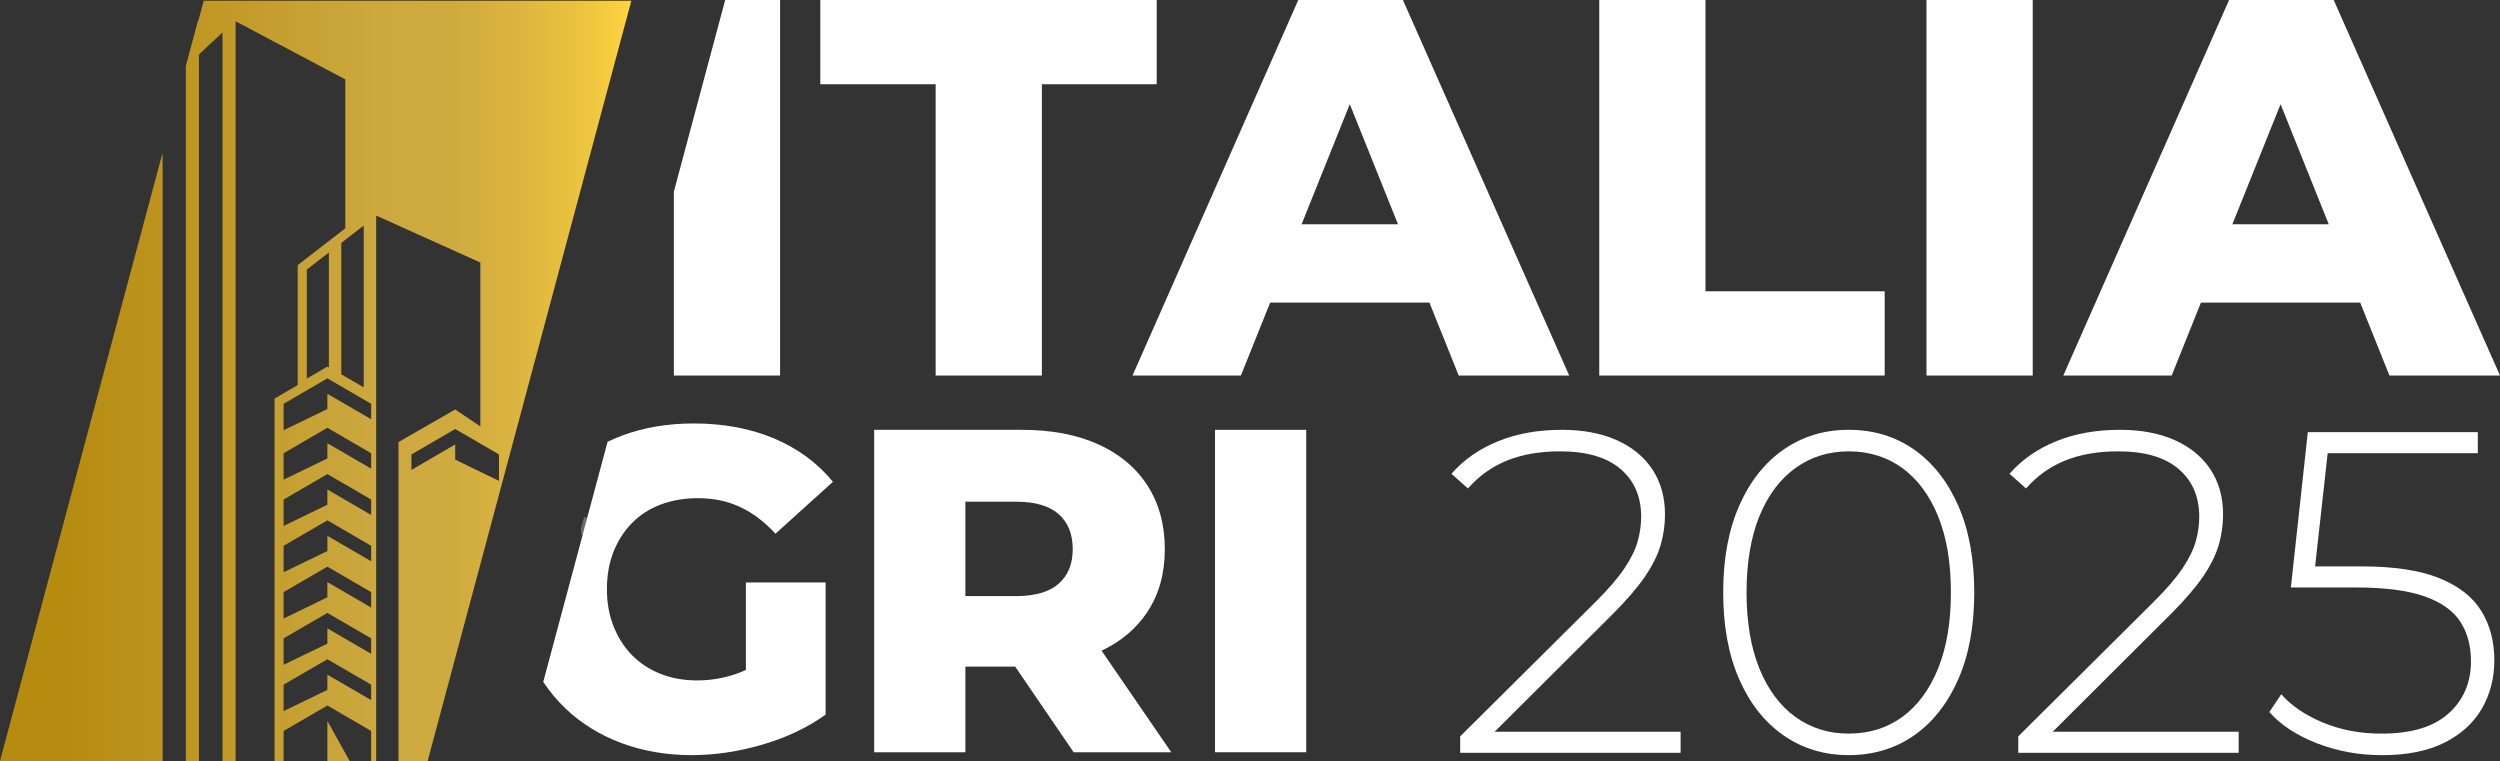 <?xml version="1.0" encoding="UTF-8"?>
<svg id="Layer_2" data-name="Layer 2" xmlns="http://www.w3.org/2000/svg" xmlns:xlink="http://www.w3.org/1999/xlink" viewBox="0 0 687.27 209.21">
  <rect x="0" y="0" width="687.27" height="209.21" fill="#333333" stroke="none"/>
  <defs>
    <style>
      .cls-1 {
        fill: url(#Gradiente_sem_nome_3);
      }

      .cls-1, .cls-2, .cls-3 {
        stroke-width: 0px;
      }

      .cls-2 {
        fill: #6b6b6b;
      }

      .cls-3 {
        fill: #fff;
      }
    </style>
    <linearGradient id="Gradiente_sem_nome_3" data-name="Gradiente sem nome 3" x1="0" y1="104.71" x2="173.56" y2="104.71" gradientUnits="userSpaceOnUse">
      <stop offset=".11" stop-color="#b68c10"/>
      <stop offset=".6" stop-color="#cca83f"/>
      <stop offset=".72" stop-color="#cfab3f"/>
      <stop offset=".82" stop-color="#dbb53f"/>
      <stop offset=".93" stop-color="#edc53f"/>
      <stop offset="1" stop-color="#ffd540"/>
    </linearGradient>
  </defs>
  <g id="Camada_1" data-name="Camada 1">
    <path class="cls-2" d="M159.73,183.88c1.29.3,2.45.51,3.56.85.31.09.68.56.7.87.08,1.37.03,2.75.03,4.34-1.37-.26-2.6-.47-3.82-.75-.2-.05-.45-.41-.46-.63-.04-1.51-.02-3.01-.02-4.69Z"/>
    <path class="cls-2" d="M164.01,169.07c-1.32-.3-2.48-.5-3.59-.84-.3-.09-.65-.58-.67-.9-.07-1.37-.03-2.74-.03-4.42,1.35.32,2.61.58,3.85.92.19.05.41.44.42.67.04,1.47.02,2.93.02,4.57Z"/>
    <path class="cls-2" d="M164.06,148.08c-1.45-.31-2.65-.53-3.82-.84-.23-.06-.49-.5-.5-.77-.01-.39-.02-.78-.02-1.18l.84-3.16c1.1.31,2.11.59,3.1.91.18.07.37.46.38.7.04,1.37.02,2.74.02,4.34Z"/>
    <path class="cls-1" d="M0,209.21h44.7V41.99l-11.29,42.13L0,209.21ZM90,209.21h6.13l-6.13-11.01v11.01ZM56,.21l-1.51,5.64h-.11l-3.36,12.54.07-.06v190.88h3.6V14.97l6.48-6.05v200.29h3.6V5.85l30.16,15.98v40.93l-2.02,1.56-11.07,8.56v32.98l-6.37,3.71v99.64h2.5v-8.27l12.03-6.99,12.03,6.99v8.27h1.38V59.36l.08-.06,28.56,12.87v45.06l-6.91-4.66-15.59,8.95v87.69h8.01L173.56.21H56ZM93.83,66.77l6.16-4.76v44.48l-6.16-3.58v-36.14ZM84.34,74.11l6.07-4.7v31.61l-.41-.24-5.66,3.29v-29.96ZM102.03,192.46l-12.03-6.99v4.18l-12.03,5.83v-7.26l12.03-6.99,12.03,6.99v4.24ZM102.03,179.74l-12.03-6.99v4.18l-12.03,5.83v-7.27l12.03-6.99,12.03,6.99v4.25ZM102.03,167.02l-12.03-7v4.18l-12.03,5.84v-7.27l12.03-6.99,12.03,6.99v4.25ZM102.03,154.29l-12.03-6.99v4.18l-12.03,5.83v-7.27l12.03-6.99,12.03,6.99v4.25ZM102.03,141.57l-12.03-7v4.18l-12.03,5.84v-7.27l12.03-6.99,12.03,6.99v4.25ZM102.03,128.84l-12.03-6.99v4.18l-12.03,5.83v-7.26l12.03-7,12.03,7v4.24ZM102.03,115.25l-12.03-6.99v4.18l-12.03,5.83v-7.26l12.03-7,12.03,7v4.24ZM125.14,126.36v-4.18l-12.03,7v-4.25l12.03-6.99,12.03,6.99v7.27l-12.03-5.84Z"/>
    <g>
      <path class="cls-3" d="M443.36,168.8c3.86-3.86,6.82-7.31,8.88-10.33,2.06-3.02,3.48-5.9,4.28-8.63.8-2.73,1.2-5.52,1.2-8.38,0-4.79-1.16-8.92-3.46-12.41-2.31-3.48-5.59-6.17-9.83-8.06-4.24-1.89-9.26-2.83-15.05-2.83-6.55,0-12.41,1.05-17.57,3.15-5.16,2.1-9.43,5.08-12.79,8.94l4.53,4.03c3.02-3.44,6.61-6,10.77-7.68,4.16-1.68,9.01-2.52,14.55-2.52,7.31,0,12.85,1.62,16.63,4.85,3.78,3.23,5.67,7.62,5.67,13.16,0,2.18-.31,4.41-.94,6.68-.63,2.27-1.83,4.72-3.59,7.37-1.76,2.65-4.41,5.73-7.94,9.26l-37.28,37.03v4.53h60.59v-5.79h-51.13l32.49-32.37Z"/>
      <path class="cls-3" d="M538.34,139.01c-2.94-6.68-7-11.82-12.16-15.43-5.16-3.61-11.15-5.42-17.95-5.42s-12.68,1.81-17.89,5.42c-5.2,3.61-9.28,8.75-12.21,15.43-2.94,6.67-4.41,14.63-4.41,23.87s1.47,17.19,4.41,23.87c2.93,6.67,7.01,11.82,12.21,15.43,5.21,3.61,11.17,5.41,17.89,5.41s12.79-1.8,17.95-5.41c5.16-3.61,9.22-8.76,12.16-15.43,2.93-6.68,4.4-14.63,4.4-23.87s-1.47-17.2-4.4-23.87ZM532.79,183.79c-2.35,5.79-5.62,10.22-9.82,13.29-4.2,3.06-9.11,4.59-14.74,4.59s-10.43-1.53-14.67-4.59c-4.24-3.07-7.54-7.5-9.89-13.29-2.35-5.8-3.53-12.77-3.53-20.91s1.18-15.22,3.53-20.97c2.35-5.75,5.65-10.16,9.89-13.23,4.24-3.06,9.13-4.6,14.67-4.6s10.54,1.54,14.74,4.6c4.2,3.07,7.47,7.48,9.82,13.23,2.35,5.75,3.53,12.74,3.53,20.97s-1.18,15.11-3.53,20.91Z"/>
      <path class="cls-3" d="M596.78,168.8c3.86-3.86,6.82-7.31,8.88-10.33,2.06-3.02,3.48-5.9,4.28-8.63.8-2.73,1.2-5.52,1.2-8.38,0-4.79-1.16-8.92-3.46-12.41-2.31-3.48-5.59-6.17-9.83-8.06-4.24-1.89-9.26-2.83-15.05-2.83-6.55,0-12.41,1.05-17.57,3.15-5.16,2.1-9.43,5.08-12.79,8.94l4.53,4.03c3.02-3.44,6.61-6,10.77-7.68,4.16-1.68,9.01-2.52,14.55-2.52,7.31,0,12.85,1.62,16.63,4.85,3.78,3.23,5.67,7.62,5.67,13.16,0,2.18-.31,4.41-.94,6.68-.63,2.27-1.83,4.72-3.59,7.37-1.76,2.65-4.41,5.73-7.94,9.26l-37.28,37.03v4.53h60.59v-5.79h-51.13l32.49-32.37Z"/>
      <path class="cls-3" d="M670.53,158.91c-5.33-2.14-12.49-3.21-21.48-3.21h-12.61l3.46-31.11h41.27v-5.79h-46.73l-4.66,42.7h17.89c7.98,0,14.28.82,18.89,2.46,4.62,1.64,7.89,3.97,9.83,6.99,1.93,3.02,2.9,6.63,2.9,10.83,0,5.88-2.06,10.67-6.17,14.36-4.12,3.7-10.25,5.54-18.39,5.54-5.96,0-11.38-1.03-16.25-3.09-4.87-2.06-8.65-4.64-11.34-7.75l-3.28,4.91c3.11,3.53,7.45,6.38,13.04,8.57,5.58,2.18,11.57,3.28,17.95,3.28,6.88,0,12.62-1.15,17.19-3.46,4.58-2.31,8-5.44,10.27-9.38,2.27-3.95,3.4-8.35,3.4-13.23,0-5.21-1.2-9.74-3.59-13.6-2.39-3.86-6.26-6.86-11.59-9.01Z"/>
      <path class="cls-3" d="M302.84,178.89c5.36-2.55,9.55-6.09,12.57-10.65,3.21-4.85,4.81-10.61,4.81-17.28s-1.6-12.6-4.81-17.54-7.75-8.71-13.61-11.33c-5.87-2.62-12.86-3.93-20.96-3.93h-40.52v88.64h25.07v-23.55h13.69l16.07,23.55h26.84l-19.15-27.91ZM291.03,160.46c-2.57,2.28-6.48,3.41-11.71,3.41h-13.93v-25.95h13.93c5.23,0,9.14,1.14,11.71,3.42,2.58,2.27,3.87,5.48,3.87,9.62s-1.29,7.22-3.87,9.5Z"/>
      <rect class="cls-3" x="334.02" y="118.16" width="25.07" height="88.64"/>
      <path class="cls-3" d="M205.05,160.12h21.92v36.33c-5.01,3.59-10.81,6.34-17.41,8.26-6.6,1.92-13.07,2.88-19.41,2.88-6.94,0-13.36-1.1-19.29-3.31-5.93-2.22-11.05-5.37-15.35-9.46-2.34-2.23-4.38-4.69-6.17-7.35l10.38-38.73.84-3.16,6.47-24.13c1.3-.62,2.63-1.21,4.02-1.72,5.96-2.21,12.5-3.32,19.6-3.32,8.26,0,15.65,1.38,22.17,4.13,6.51,2.76,11.9,6.72,16.16,11.9l-15.79,14.28c-3-3.26-6.24-5.7-9.7-7.33-3.47-1.63-7.33-2.44-11.59-2.44-3.76,0-7.18.59-10.27,1.75-3.09,1.17-5.72,2.87-7.89,5.08-2.17,2.21-3.86,4.84-5.07,7.89-1.22,3.05-1.82,6.49-1.82,10.33s.6,7.06,1.82,10.15c1.21,3.09,2.9,5.74,5.07,7.95,2.17,2.21,4.78,3.93,7.83,5.14,3.04,1.21,6.4,1.81,10.08,1.81s7.26-.6,10.77-1.81c.88-.3,1.75-.66,2.63-1.07v-24.05Z"/>
      <polygon class="cls-3" points="257.22 103.24 286.42 103.24 286.42 23.16 317.98 23.16 317.98 0 225.51 0 225.51 23.16 257.22 23.16 257.22 103.24"/>
      <path class="cls-3" d="M385.67,0h-28.76l-45.57,103.24h29.79l8.05-20.06h43.78l8.05,20.06h30.38L385.67,0ZM357.82,61.65l13.25-33.01,13.25,33.01h-26.5Z"/>
      <polygon class="cls-3" points="518.11 80.08 468.85 80.08 468.85 0 439.65 0 439.65 103.24 518.11 103.24 518.11 80.08"/>
      <rect class="cls-3" x="529.61" y="0" width="29.2" height="103.24"/>
      <path class="cls-3" d="M641.55,0h-28.76l-45.57,103.24h29.79l8.05-20.06h43.77l8.05,20.06h30.39L641.55,0ZM613.7,61.65l13.25-33.01,13.24,33.01h-26.49Z"/>
      <polygon class="cls-3" points="214.45 0 199.36 0 185.25 52.67 185.25 103.24 214.45 103.24 214.45 0"/>
    </g>
  </g>
</svg>